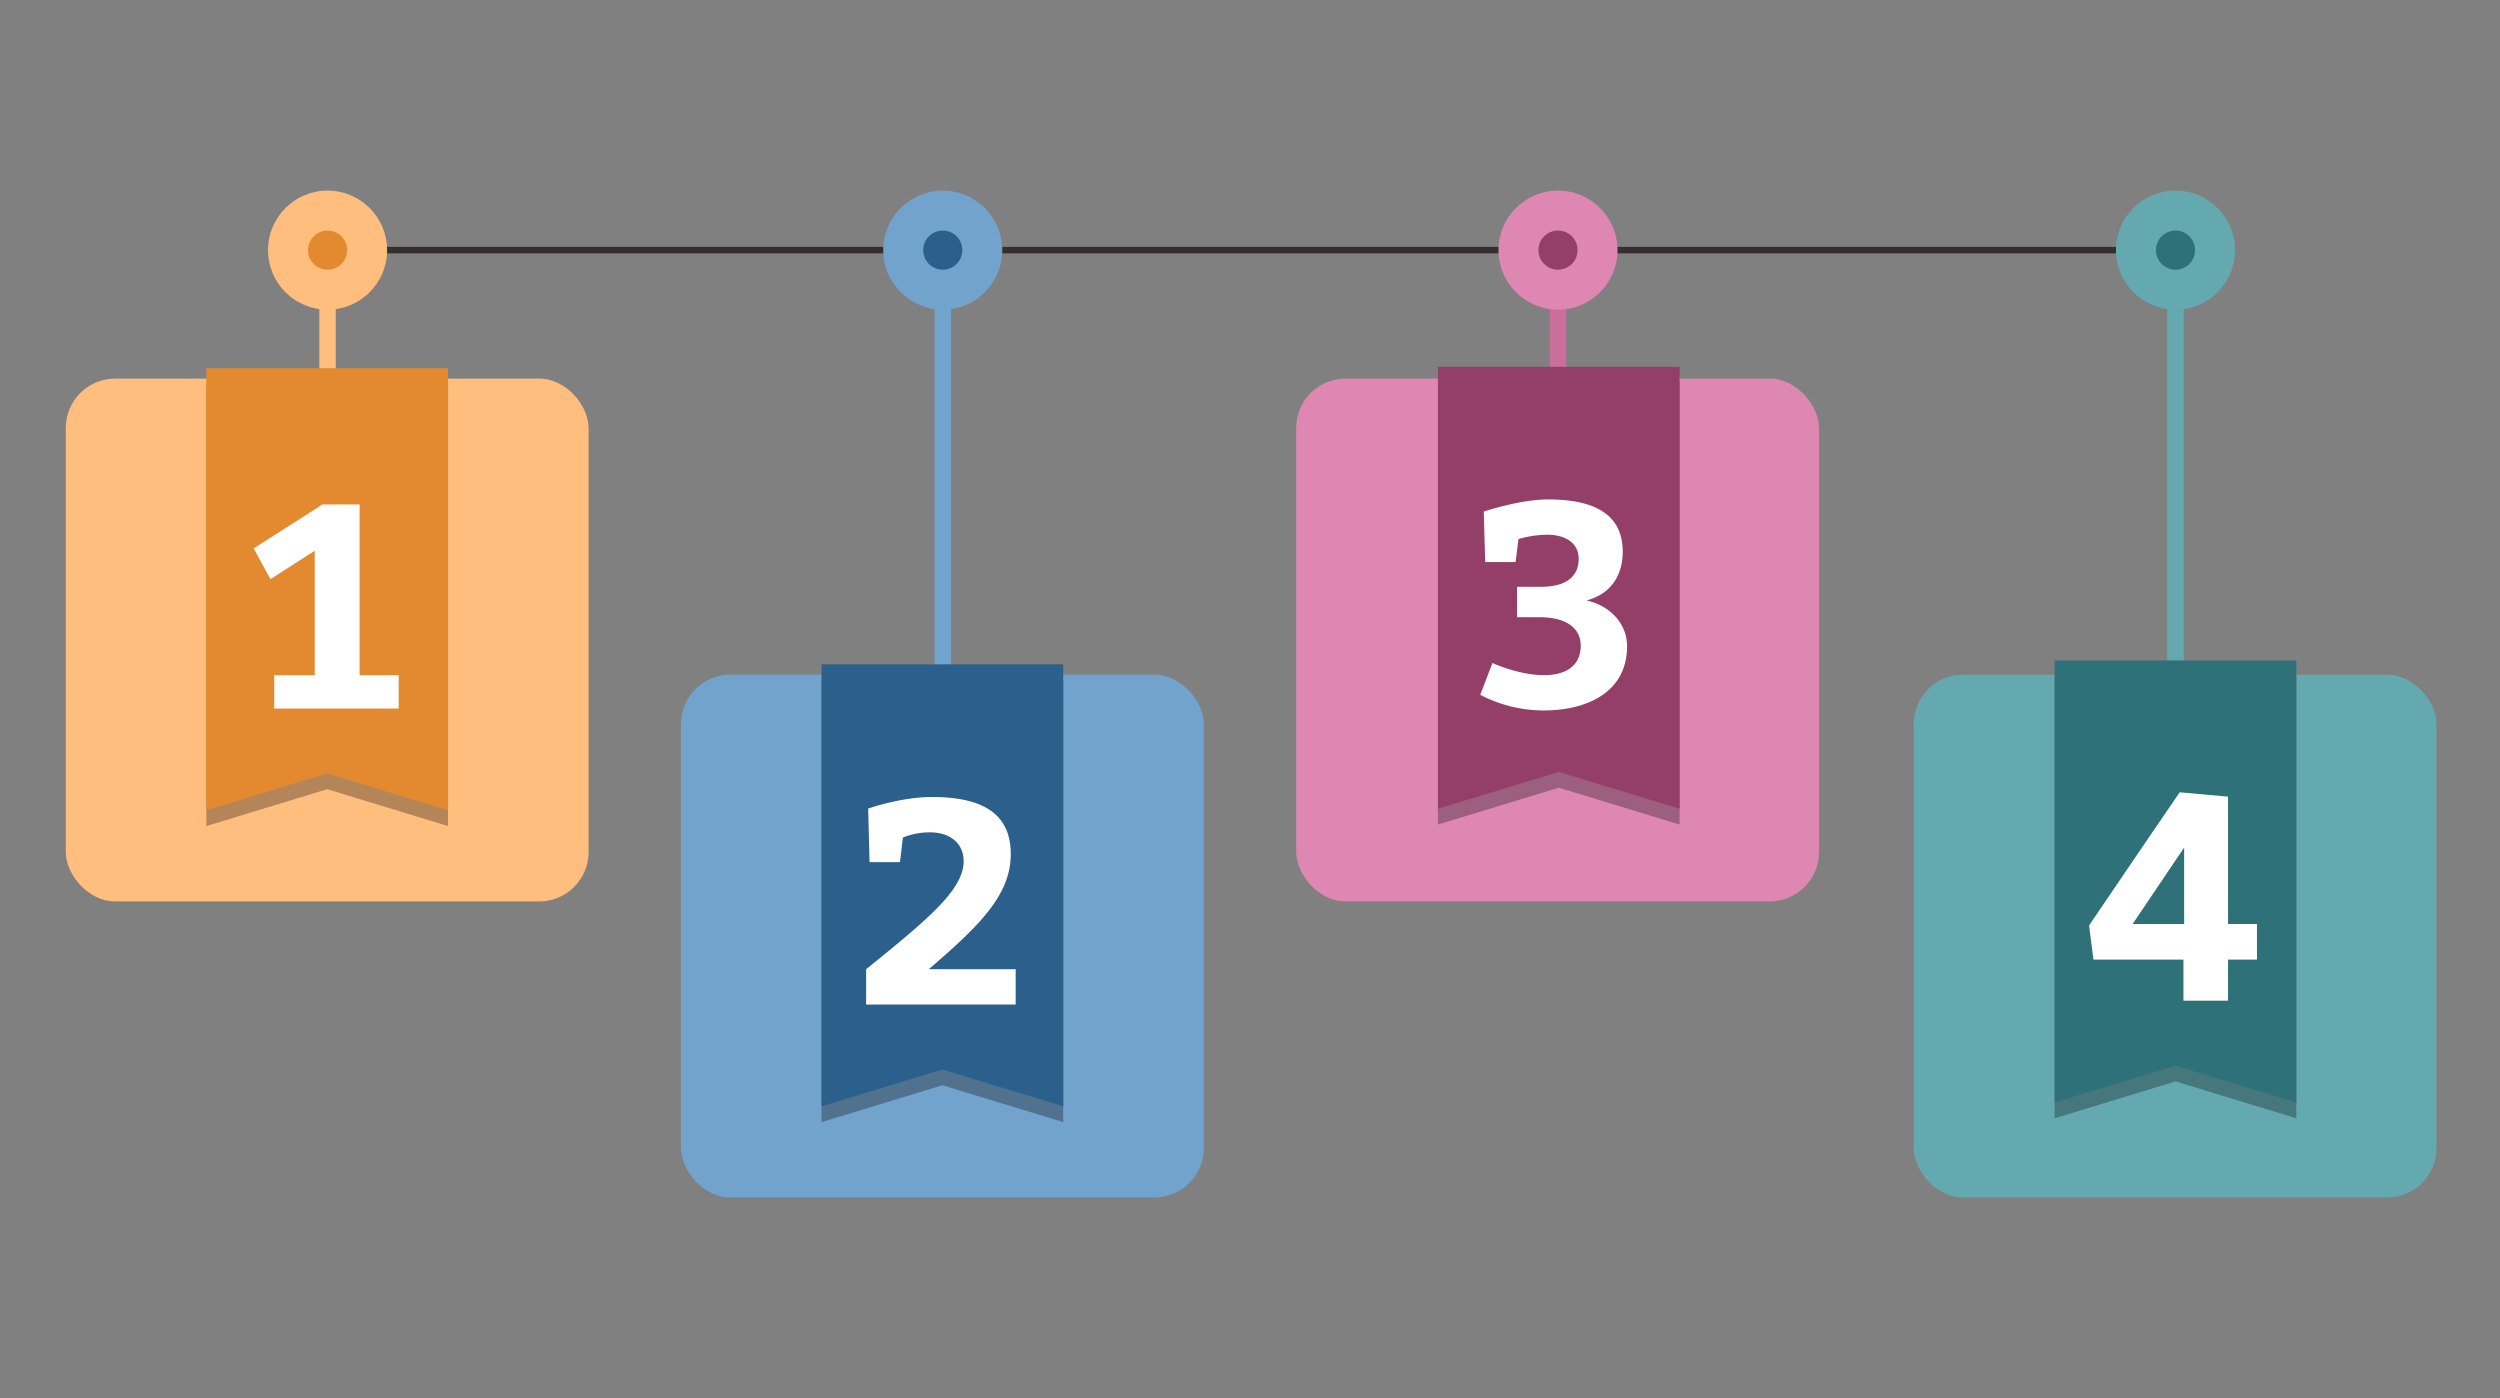 <svg xmlns="http://www.w3.org/2000/svg" width="760" height="425" viewBox="0 0 760 425"><rect x="0" y="0" width="760" height="425" fill="#808080" stroke="none"/><line x1="115.5" y1="76.04" x2="661.35" y2="76.04" fill="none" stroke="#362f32" stroke-linecap="round" stroke-miterlimit="10" stroke-width="2"/><rect x="20" y="115.1" width="158.93" height="158.93" rx="15" fill="#ffbe7d"/><line x1="99.58" y1="76.04" x2="99.58" y2="128" fill="none" stroke="#ffbe7d" stroke-linecap="round" stroke-miterlimit="10" stroke-width="5"/><polygon points="136.2 251.12 99.46 239.92 62.73 251.12 62.73 116.76 136.2 116.76 136.2 251.12" opacity="0.3"/><polygon points="136.2 246.32 99.46 235.12 62.73 246.32 62.73 111.96 136.2 111.96 136.2 246.32" fill="#e38a31"/><path d="M83.36,205.27H95.68V167.43l-13.47,8.62-5.1-9.33,20.94-13.37h11.27v51.92H121.2v10.12H83.36Z" fill="#fff"/><circle cx="99.58" cy="76.04" r="18.1" fill="#ffbe7d"/><circle cx="99.58" cy="76.04" r="5.95" fill="#e38a31"/><rect x="207.02" y="205.1" width="158.93" height="158.93" rx="15" fill="#72a3cc"/><line x1="286.6" y1="76.04" x2="286.6" y2="218" fill="none" stroke="#72a3cc" stroke-linecap="round" stroke-miterlimit="10" stroke-width="5"/><polygon points="323.22 341.12 286.49 329.92 249.75 341.12 249.75 206.76 323.22 206.76 323.22 341.12" opacity="0.3"/><polygon points="323.22 336.32 286.49 325.12 249.75 336.32 249.75 201.96 323.22 201.96 323.22 336.32" fill="#2c608c"/><path d="M263.3,294.65c18.83-15.22,29.65-24.2,29.65-32.82,0-5.37-4-8.8-10.29-8.8a21.91,21.91,0,0,0-8.18,1.58l-.89,7.48h-9.24l-.43-16.28s9.94-3.52,19.35-3.52c14.08,0,24,4.14,24,17.34,0,12.32-9.24,21.56-24.91,35h26.4v10.74H263.3Z" fill="#fff"/><circle cx="286.6" cy="76.04" r="18.1" fill="#72a3cc"/><circle cx="286.6" cy="76.04" r="5.95" fill="#2c608c"/><rect x="394.05" y="115.1" width="158.93" height="158.93" rx="15" fill="#de87b2"/><line x1="473.63" y1="76.04" x2="473.63" y2="128" fill="none" stroke="#cc6e9c" stroke-linecap="round" stroke-miterlimit="10" stroke-width="5"/><polygon points="510.6 250.66 473.86 239.46 437.13 250.66 437.13 116.3 510.6 116.3 510.6 250.66" opacity="0.3"/><polygon points="510.6 245.86 473.86 234.66 437.13 245.86 437.13 111.5 510.6 111.5 510.6 245.86" fill="#943f68"/><path d="M451.07,155.53s10.82-3.7,19.62-3.7c14.7,0,22.62,5,22.62,15.84,0,7.48-3.79,12.94-11,14.87,7.48,1.67,12.32,7.31,12.32,13.91,0,14.34-12.76,19.53-25.26,19.53A41.72,41.72,0,0,1,450,211.23l3.7-9.68s7.92,3.7,15.66,3.7c7,0,11.18-3.08,11.18-9,0-5.28-4.4-8.62-12.5-8.62h-6.86v-9.24h7.3c7.22,0,11.44-2.82,11.44-8.54,0-4.4-3.52-7.3-9.68-7.3a32.9,32.9,0,0,0-8.62,1.32l-.88,7h-9.24Z" fill="#fff"/><circle cx="473.63" cy="76.04" r="18.1" fill="#de87b2"/><circle cx="473.63" cy="76.04" r="5.95" fill="#943f68"/><rect x="581.77" y="205.1" width="158.93" height="158.93" rx="15" fill="#64a9b0"/><line x1="661.35" y1="76.04" x2="661.35" y2="218" fill="none" stroke="#64a9b0" stroke-linecap="round" stroke-miterlimit="10" stroke-width="5"/><polygon points="698.08 339.95 661.35 328.75 624.61 339.95 624.61 205.59 698.08 205.59 698.08 339.95" opacity="0.3"/><polygon points="698.08 335.15 661.35 323.95 624.61 335.15 624.61 200.79 698.08 200.79 698.08 335.15" fill="#2f7178"/><path d="M677.32,304.21H663.77V291.72H636.4l-1.32-10.39c9.15-13.46,18.3-27,27.54-40.47l14.7,1.32v38.71h8.8v10.83h-8.8Zm-29-23.32h15.66V257.66Z" fill="#fff"/><circle cx="661.35" cy="76.04" r="18.1" fill="#64a9b0"/><circle cx="661.35" cy="76.04" r="5.95" fill="#2f7178"/></svg>